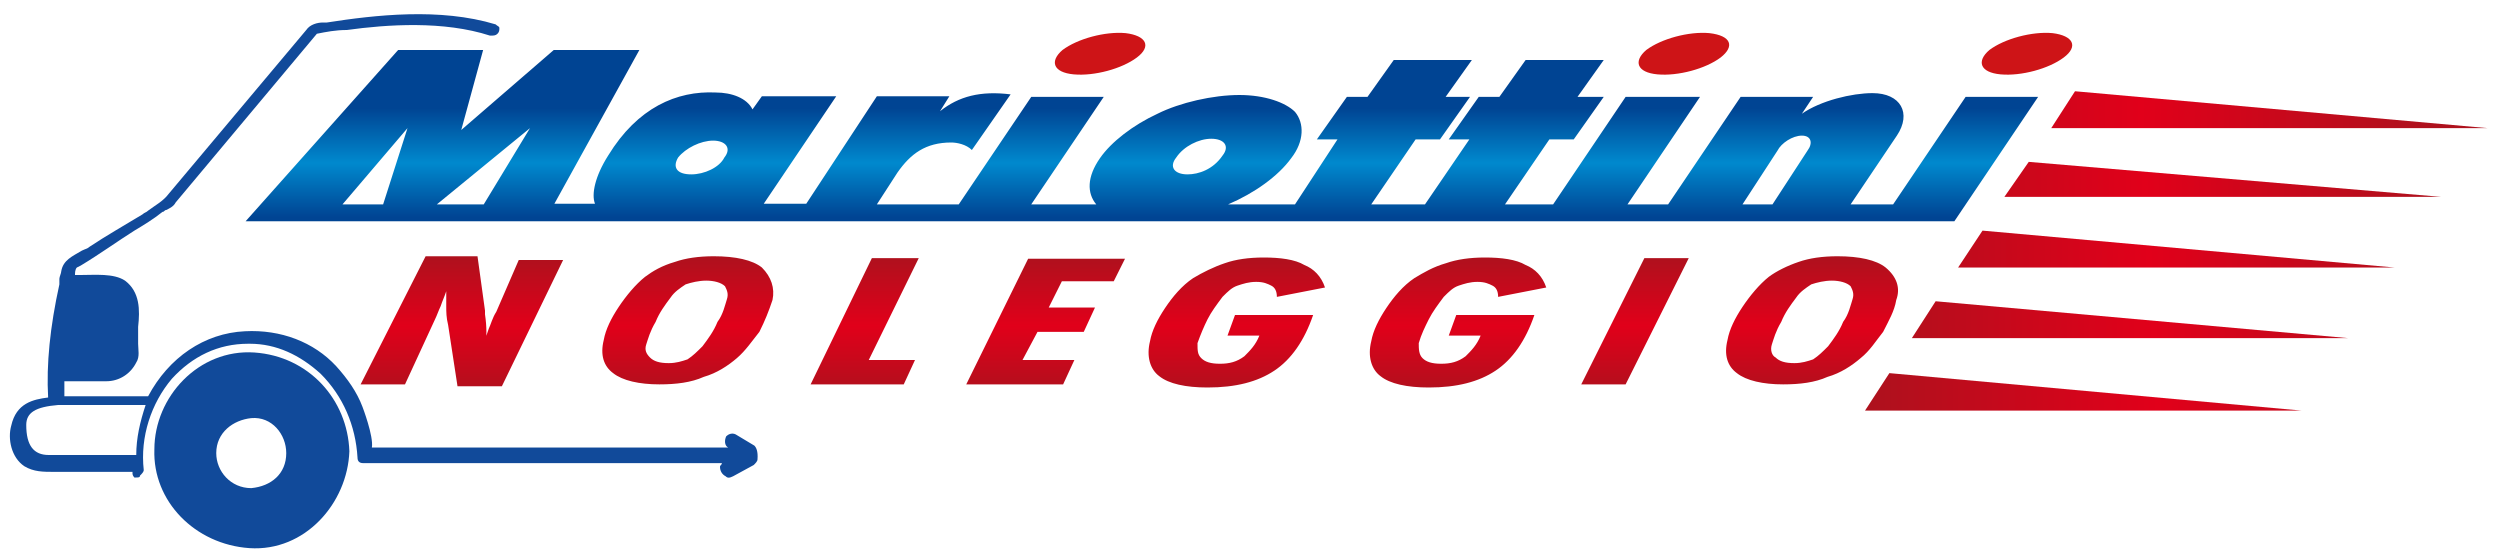 <?xml version="1.0" encoding="utf-8"?>
<!-- Generator: Adobe Illustrator 23.0.2, SVG Export Plug-In . SVG Version: 6.00 Build 0)  -->
<svg version="1.1" id="Livello_1" xmlns="http://www.w3.org/2000/svg" xmlns:xlink="http://www.w3.org/1999/xlink" x="0px" y="0px"
	 width="400px" height="89px" viewBox="0 0 400 89" style="enable-background:new 0 0 400 89;" xml:space="preserve">
<style type="text/css">
	.st0{fill:#114A9A;}
	.st1{fill-rule:evenodd;clip-rule:evenodd;fill:url(#SVGID_1_);}
	.st2{fill:url(#SVGID_2_);}
	.st3{fill:#CE1417;}
	.st4{fill:url(#SVGID_3_);}
	.st5{fill:url(#SVGID_4_);}
	.st6{fill:url(#SVGID_5_);}
	.st7{fill:url(#SVGID_6_);}
	.st8{fill:url(#SVGID_7_);}
</style>
<g>
	<path class="st0" d="M55.9,72.2c-0.3-8.3-6.5-15.2-15.2-15.8c-8.9-0.6-16,7.1-16,15.5c-0.3,8.3,6.5,15.2,15.2,15.8
		C48.8,88.3,55.6,80.5,55.9,72.2L55.9,72.2L55.9,72.2z M45.8,72.5c0,3.3-2.4,5.3-5.6,5.6c-3.3,0-5.6-2.7-5.6-5.6
		c0-3.3,2.7-5.3,5.6-5.6C43.5,66.6,45.8,69.5,45.8,72.5z"/>
	
		<linearGradient id="SVGID_1_" gradientUnits="userSpaceOnUse" x1="182.692" y1="93.293" x2="182.692" y2="110.708" gradientTransform="matrix(1 0 0 -1 0 128.031)">
		<stop  offset="0" style="stop-color:#004493"/>
		<stop  offset="0.497" style="stop-color:#0089CE"/>
		<stop  offset="1" style="stop-color:#004493"/>
	</linearGradient>
	<path class="st1" d="M54.8,32.7l10.4-12.2l-3.9,12.2H54.8z M69.9,32.7l14.9-12.2l-7.4,12.2H69.9z M278.8,32.7l5.6-8.6
		c0.6-1.2,2.4-2.4,3.9-2.4s1.8,1.2,0.9,2.4l-5.6,8.6H278.8z M39.3,35.4h273.4l13.4-19.9h-11.6l-11.6,17.2h-6.8l7.4-11
		c2.4-3.6,0.6-6.8-3.9-6.8c-3.3,0-8.3,1.2-11.3,3.3l1.8-2.7h-11.6l-11.6,17.2h-6.5L272,15.5h-11.9l-11.6,17.2h-7.7l7.1-10.4h3.9
		l4.8-6.8h-4.2l4.2-5.9h-12.5l-4.2,5.9h-3.3l-4.8,6.8h3.3L228,32.7h-8.6l7.1-10.4h3.9l4.8-6.8h-3.9l4.2-5.9H223l-4.2,5.9h-3.3
		l-4.8,6.8h3.3l-6.8,10.4h-10.7c4.2-1.8,8-4.5,10.1-7.4c2.1-2.7,2.1-5.6,0.6-7.4c-1.5-1.5-4.8-2.7-8.9-2.7c-4.2,0-9.5,1.2-13.1,3
		c-3.9,1.8-7.4,4.5-9.2,7.1c-2.1,3-2.1,5.6-0.6,7.4H165l11.6-17.2H165l-11.6,17.2h-13.1l3.3-5.1c2.1-3,4.5-4.8,8.6-4.8
		c0.9,0,2.4,0.3,3.3,1.2l6.2-8.9c-4.8-0.6-8.3,0.3-11.3,2.7l1.5-2.4h-11.6l-11.3,17.2h-6.8l11.6-17.2h-11.9l-1.5,2.1
		c-0.9-1.8-3.3-2.7-5.9-2.7c-6.2-0.3-12.5,2.4-17.2,10.1c-2.1,3.3-2.7,6.2-2.1,7.7h-6.5L102.3,8H88.6L73.8,20.8L77.3,8H63.7
		L39.3,35.4z M110.6,27.9c-2.4,0-3-1.2-2.1-2.7c1.2-1.5,3.6-2.7,5.6-2.7s3,1.2,1.8,2.7C115.1,26.8,112.7,27.9,110.6,27.9z M190,27.9
		c-2.1,0-3-1.2-1.8-2.7c1.2-1.8,3.6-3,5.6-3c2.1,0,3,1.2,1.8,2.7C194.1,27.1,191.8,27.9,190,27.9z"/>
	
		<linearGradient id="SVGID_2_" gradientUnits="userSpaceOnUse" x1="180.723" y1="87.013" x2="180.723" y2="64.726" gradientTransform="matrix(1 0 0 -1 0 128.031)">
		<stop  offset="0" style="stop-color:#AE111D"/>
		<stop  offset="0.497" style="stop-color:#E1001A"/>
		<stop  offset="1" style="stop-color:#AE111D"/>
	</linearGradient>
	<path class="st2" d="M79.4,49.9c-0.6,0.9-0.9,2.1-1.2,2.7c-0.3,0.9-0.6,1.5-0.6,2.4c0,0.3,0,0.6,0,0.6c0,0.3,0,0.3,0,0.3
		c0.3-1.8,0.3-3.6,0-5.6c0-0.3,0-0.6,0-0.6L76.4,41h-8.3L57.7,61.5h7.1l4.8-10.4c0.3-0.6,0.6-1.5,0.9-2.1c0.3-0.9,0.6-1.5,0.9-2.4
		c0,0.9,0,1.5,0,2.4c0,0.9,0,1.8,0.3,3l1.5,9.8h7.1l9.8-20.2H83L79.4,49.9z M121.9,42.8c-1.5-1.2-4.2-1.8-7.7-1.8
		c-2.4,0-4.5,0.3-6.2,0.9c-2.1,0.6-3.6,1.5-4.8,2.4c-1.5,1.2-3,3-4.2,4.8c-1.2,1.8-2.1,3.6-2.4,5.3c-0.6,2.4,0,4.2,1.5,5.3
		c1.5,1.2,4.2,1.8,7.4,1.8c2.7,0,5.1-0.3,7.1-1.2c2.1-0.6,3.9-1.8,5.3-3s2.4-2.7,3.6-4.2c0.9-1.8,1.5-3.3,2.1-5.1
		C124,46.1,123.4,44.3,121.9,42.8z M116.3,47.9c-0.3,0.9-0.6,2.4-1.5,3.6c-0.6,1.5-1.5,2.7-2.4,3.9c-0.9,0.9-1.5,1.5-2.4,2.1
		c-0.9,0.3-1.8,0.6-3,0.6c-1.5,0-2.4-0.3-3-0.9c-0.6-0.6-0.9-1.2-0.6-2.1c0.3-0.9,0.6-2.1,1.5-3.6c0.6-1.5,1.5-2.7,2.4-3.9
		c0.6-0.9,1.5-1.5,2.4-2.1c0.9-0.3,2.1-0.6,3.3-0.6c1.2,0,2.4,0.3,3,0.9C116.3,46.4,116.6,47,116.3,47.9z M139.5,41.3l-9.8,20.2
		h14.9l1.8-3.9h-7.4l8-16.3H139.5z M154.6,61.5h15.5l1.8-3.9h-8.3l2.4-4.5h7.4l1.8-3.9h-7.4l2.1-4.2h8.3l1.8-3.6h-15.5L154.6,61.5z
		 M193.2,51.1c0.6-1.2,1.5-2.4,2.4-3.6c0.9-0.9,1.5-1.5,2.4-1.8s1.8-0.6,3-0.6c1.2,0,1.8,0.3,2.4,0.6c0.6,0.3,0.9,0.9,0.9,1.8
		l7.7-1.5c-0.6-1.8-1.8-3-3.3-3.6c-1.5-0.9-3.9-1.2-6.5-1.2c-2.4,0-4.5,0.3-6.2,0.9c-1.8,0.6-3.6,1.5-5.1,2.4
		c-1.8,1.2-3.3,3-4.5,4.8c-1.2,1.8-2.1,3.6-2.4,5.3c-0.6,2.4,0,4.5,1.5,5.6c1.5,1.2,4.2,1.8,7.7,1.8c4.5,0,8-0.9,10.7-2.7
		c2.7-1.8,4.8-4.8,6.2-8.9h-12.5l-1.2,3.3h5.1c-0.6,1.5-1.5,2.4-2.4,3.3c-1.2,0.9-2.4,1.2-3.9,1.2c-1.5,0-2.4-0.3-3-0.9
		c-0.6-0.6-0.6-1.2-0.6-2.4C192.1,53.5,192.6,52.3,193.2,51.1z M228.6,51.1c0.6-1.2,1.5-2.4,2.4-3.6c0.9-0.9,1.5-1.5,2.4-1.8
		c0.9-0.3,1.8-0.6,3-0.6c1.2,0,1.8,0.3,2.4,0.6c0.6,0.3,0.9,0.9,0.9,1.8l7.7-1.5c-0.6-1.8-1.8-3-3.3-3.6c-1.5-0.9-3.9-1.2-6.5-1.2
		c-2.4,0-4.5,0.3-6.2,0.9c-2.1,0.6-3.6,1.5-5.1,2.4c-1.8,1.2-3.3,3-4.5,4.8c-1.2,1.8-2.1,3.6-2.4,5.3c-0.6,2.4,0,4.5,1.5,5.6
		c1.5,1.2,4.2,1.8,7.7,1.8c4.5,0,8-0.9,10.7-2.7c2.7-1.8,4.8-4.8,6.2-8.9h-12.5l-1.2,3.3h5.1c-0.6,1.5-1.5,2.4-2.4,3.3
		c-1.2,0.9-2.4,1.2-3.9,1.2c-1.5,0-2.4-0.3-3-0.9c-0.6-0.6-0.6-1.5-0.6-2.4C227.4,53.5,228,52.3,228.6,51.1z M253,61.5h7.1
		l10.1-20.2h-7.1L253,61.5z M301.7,42.8c-1.5-1.2-4.2-1.8-7.7-1.8c-2.4,0-4.5,0.3-6.2,0.9c-1.8,0.6-3.6,1.5-4.8,2.4
		c-1.5,1.2-3,3-4.2,4.8c-1.2,1.8-2.1,3.6-2.4,5.3c-0.6,2.4,0,4.2,1.5,5.3c1.5,1.2,4.2,1.8,7.4,1.8c2.7,0,5.1-0.3,7.1-1.2
		c2.1-0.6,3.9-1.8,5.3-3c1.5-1.2,2.4-2.7,3.6-4.2c0.9-1.8,1.8-3.3,2.1-5.1C304.1,46.1,303.5,44.3,301.7,42.8z M296.4,47.9
		c-0.3,0.9-0.6,2.4-1.5,3.6c-0.6,1.5-1.5,2.7-2.4,3.9c-0.9,0.9-1.5,1.5-2.4,2.1c-0.9,0.3-1.8,0.6-3,0.6c-1.5,0-2.4-0.3-3-0.9
		c-0.6-0.3-0.9-1.2-0.6-2.1c0.3-0.9,0.6-2.1,1.5-3.6c0.6-1.5,1.5-2.7,2.4-3.9c0.6-0.9,1.5-1.5,2.4-2.1c0.9-0.3,2.1-0.6,3.3-0.6
		c1.2,0,2.4,0.3,3,0.9C296.4,46.4,296.7,47,296.4,47.9z"/>
	<path class="st3" d="M181.9,9.2c-2.4,1.8-6.8,3-10.1,2.7c-3.3-0.3-3.9-2.1-1.8-3.9c2.4-1.8,6.8-3,10.1-2.7
		C183.4,5.7,184.3,7.4,181.9,9.2z"/>
	<path class="st3" d="M275.3,9.2c-2.4,1.8-6.8,3-10.1,2.7c-3.3-0.3-3.9-2.1-1.8-3.9c2.4-1.8,6.8-3,10.1-2.7
		C277,5.7,277.6,7.4,275.3,9.2z"/>
	<path class="st3" d="M330.2,9.2c-2.4,1.8-6.8,3-10.1,2.7c-3.3-0.3-3.9-2.1-1.8-3.9c2.4-1.8,6.8-3,10.1-2.7
		C331.7,5.7,332.6,7.4,330.2,9.2z"/>
	
		<linearGradient id="SVGID_3_" gradientUnits="userSpaceOnUse" x1="298.803" y1="76.908" x2="390.951" y2="76.908" gradientTransform="matrix(1 0 0 -1 0 128.031)">
		<stop  offset="0" style="stop-color:#AE111D"/>
		<stop  offset="0.497" style="stop-color:#E1001A"/>
		<stop  offset="1" style="stop-color:#AE111D"/>
	</linearGradient>
	<polygon class="st4" points="375.7,54.1 305.9,54.1 309.7,48.2 	"/>
	
		<linearGradient id="SVGID_4_" gradientUnits="userSpaceOnUse" x1="299.431" y1="65.318" x2="391.58" y2="65.318" gradientTransform="matrix(1 0 0 -1 0 128.031)">
		<stop  offset="0" style="stop-color:#AE111D"/>
		<stop  offset="0.497" style="stop-color:#E1001A"/>
		<stop  offset="1" style="stop-color:#AE111D"/>
	</linearGradient>
	<polygon class="st5" points="368.3,65.7 298.4,65.7 302.3,59.7 	"/>
	
		<linearGradient id="SVGID_5_" gradientUnits="userSpaceOnUse" x1="298.079" y1="88.201" x2="390.231" y2="88.201" gradientTransform="matrix(1 0 0 -1 0 128.031)">
		<stop  offset="0" style="stop-color:#AE111D"/>
		<stop  offset="0.497" style="stop-color:#E1001A"/>
		<stop  offset="1" style="stop-color:#AE111D"/>
	</linearGradient>
	<polygon class="st6" points="383.1,42.8 313.3,42.8 317.2,36.9 	"/>
	
		<linearGradient id="SVGID_6_" gradientUnits="userSpaceOnUse" x1="297.439" y1="99.346" x2="389.589" y2="99.346" gradientTransform="matrix(1 0 0 -1 0 128.031)">
		<stop  offset="0" style="stop-color:#AE111D"/>
		<stop  offset="0.497" style="stop-color:#E1001A"/>
		<stop  offset="1" style="stop-color:#AE111D"/>
	</linearGradient>
	<polygon class="st7" points="390.6,31.5 320.7,31.5 324.6,25.9 	"/>
	
		<linearGradient id="SVGID_7_" gradientUnits="userSpaceOnUse" x1="296.799" y1="110.49" x2="388.953" y2="110.49" gradientTransform="matrix(1 0 0 -1 0 128.031)">
		<stop  offset="0" style="stop-color:#AE111D"/>
		<stop  offset="0.497" style="stop-color:#E1001A"/>
		<stop  offset="1" style="stop-color:#AE111D"/>
	</linearGradient>
	<polygon class="st8" points="398,20.5 328.2,20.5 332,14.6 	"/>
	<path class="st0" d="M120.7,71.3l-3-1.8c-0.6-0.3-1.2,0-1.5,0.3c-0.3,0.6-0.3,1.5,0.3,1.8H59.5c0.3-1.8-1.5-6.5-1.5-6.5
		c-0.9-2.4-2.4-4.5-4.2-6.5c-3.6-3.9-8.9-5.9-14.6-5.6c-6.5,0.3-12.2,4.2-15.5,10.4h-11c-0.6,0-0.9,0-1.5,0c-0.3,0-0.6,0-0.9,0
		c0-0.9,0-1.5,0-2.4H17c2.1,0,3.9-1.2,4.8-3c0.6-0.9,0.3-2.1,0.3-3c0-0.3,0-0.6,0-0.9c0-0.6,0-1.2,0-1.8c0.3-2.7,0.3-5.6-2.1-7.4
		c-1.8-1.2-4.8-0.9-7.1-0.9c-0.3,0-0.6,0-0.9,0c0-0.3,0-0.9,0.3-1.2l0.6-0.3c3-1.8,5.9-3.9,8.6-5.6c1.5-0.9,3-1.8,4.5-3
		c0.3,0,0.3-0.3,0.6-0.3c0.6-0.3,1.2-0.6,1.5-1.2l22.6-27l0,0c1.5-0.3,3-0.6,4.8-0.6c6.5-0.9,15.5-1.5,22.9,0.9c0.6,0,0.9,0,1.2-0.3
		s0.3-0.6,0.3-0.9c0-0.3-0.3-0.3-0.6-0.6c-8.9-2.7-19.3-1.5-27-0.3c-0.3,0-0.3,0-0.6,0c-0.9,0-2.1,0.3-2.7,1.2l-22,26.2
		c-0.9,1.2-2.1,1.8-3.3,2.7c-0.3,0.3-0.6,0.3-0.9,0.6C20,36,17,37.7,14.3,39.5c-0.3,0.3-0.6,0.3-1.2,0.6c-1.5,0.9-3,1.5-3.3,3.3
		c0,0.3-0.3,0.9-0.3,1.2c0,0.3,0,0.6,0,0.6s0,0,0,0.3c-1.5,6.8-2.1,12.8-1.8,18.1c-2.4,0.3-5.1,0.9-5.9,4.5c-0.6,2.1,0,5.1,2.1,6.5
		c1.5,0.9,3,0.9,4.8,0.9h12.5v0.3c0,0.3,0.3,0.6,0.3,0.6h0.3c0.3,0,0.6,0,0.6-0.3c0.3-0.3,0.6-0.6,0.6-0.9
		c-0.6-5.3,1.2-10.7,4.5-14.6c3.3-3.6,7.4-5.6,12.2-5.6h0.3c4.2,0,8,1.8,11.3,4.8c3.6,3.6,5.6,8.3,5.9,13.4c0,0.6,0.3,0.9,0.9,0.9
		h57.4c0,0.3-0.3,0.3-0.3,0.6c0,0.6,0.3,1.2,0.9,1.5c0.3,0.3,0.6,0.3,1.2,0l3.3-1.8c0.3-0.3,0.6-0.6,0.6-0.9
		C121.3,72.2,121,71.6,120.7,71.3z M9.3,64.8h0.3c1.2,0,2.1,0,3.3,0c0.6,0,1.2,0,1.8,0h8.6c-0.9,2.7-1.5,5.3-1.5,8h-14
		c-2.4,0-3.6-1.5-3.6-4.8C4.2,66,5.7,65.1,9.3,64.8z"/>
</g>
<g>
</g>
<g>
</g>
<g>
</g>
<g>
</g>
<g>
</g>
<g>
</g>
<g>
</g>
<g>
</g>
<g>
</g>
<g>
</g>
<g>
</g>
<g>
</g>
<g>
</g>
<g>
</g>
<g>
</g>
</svg>
